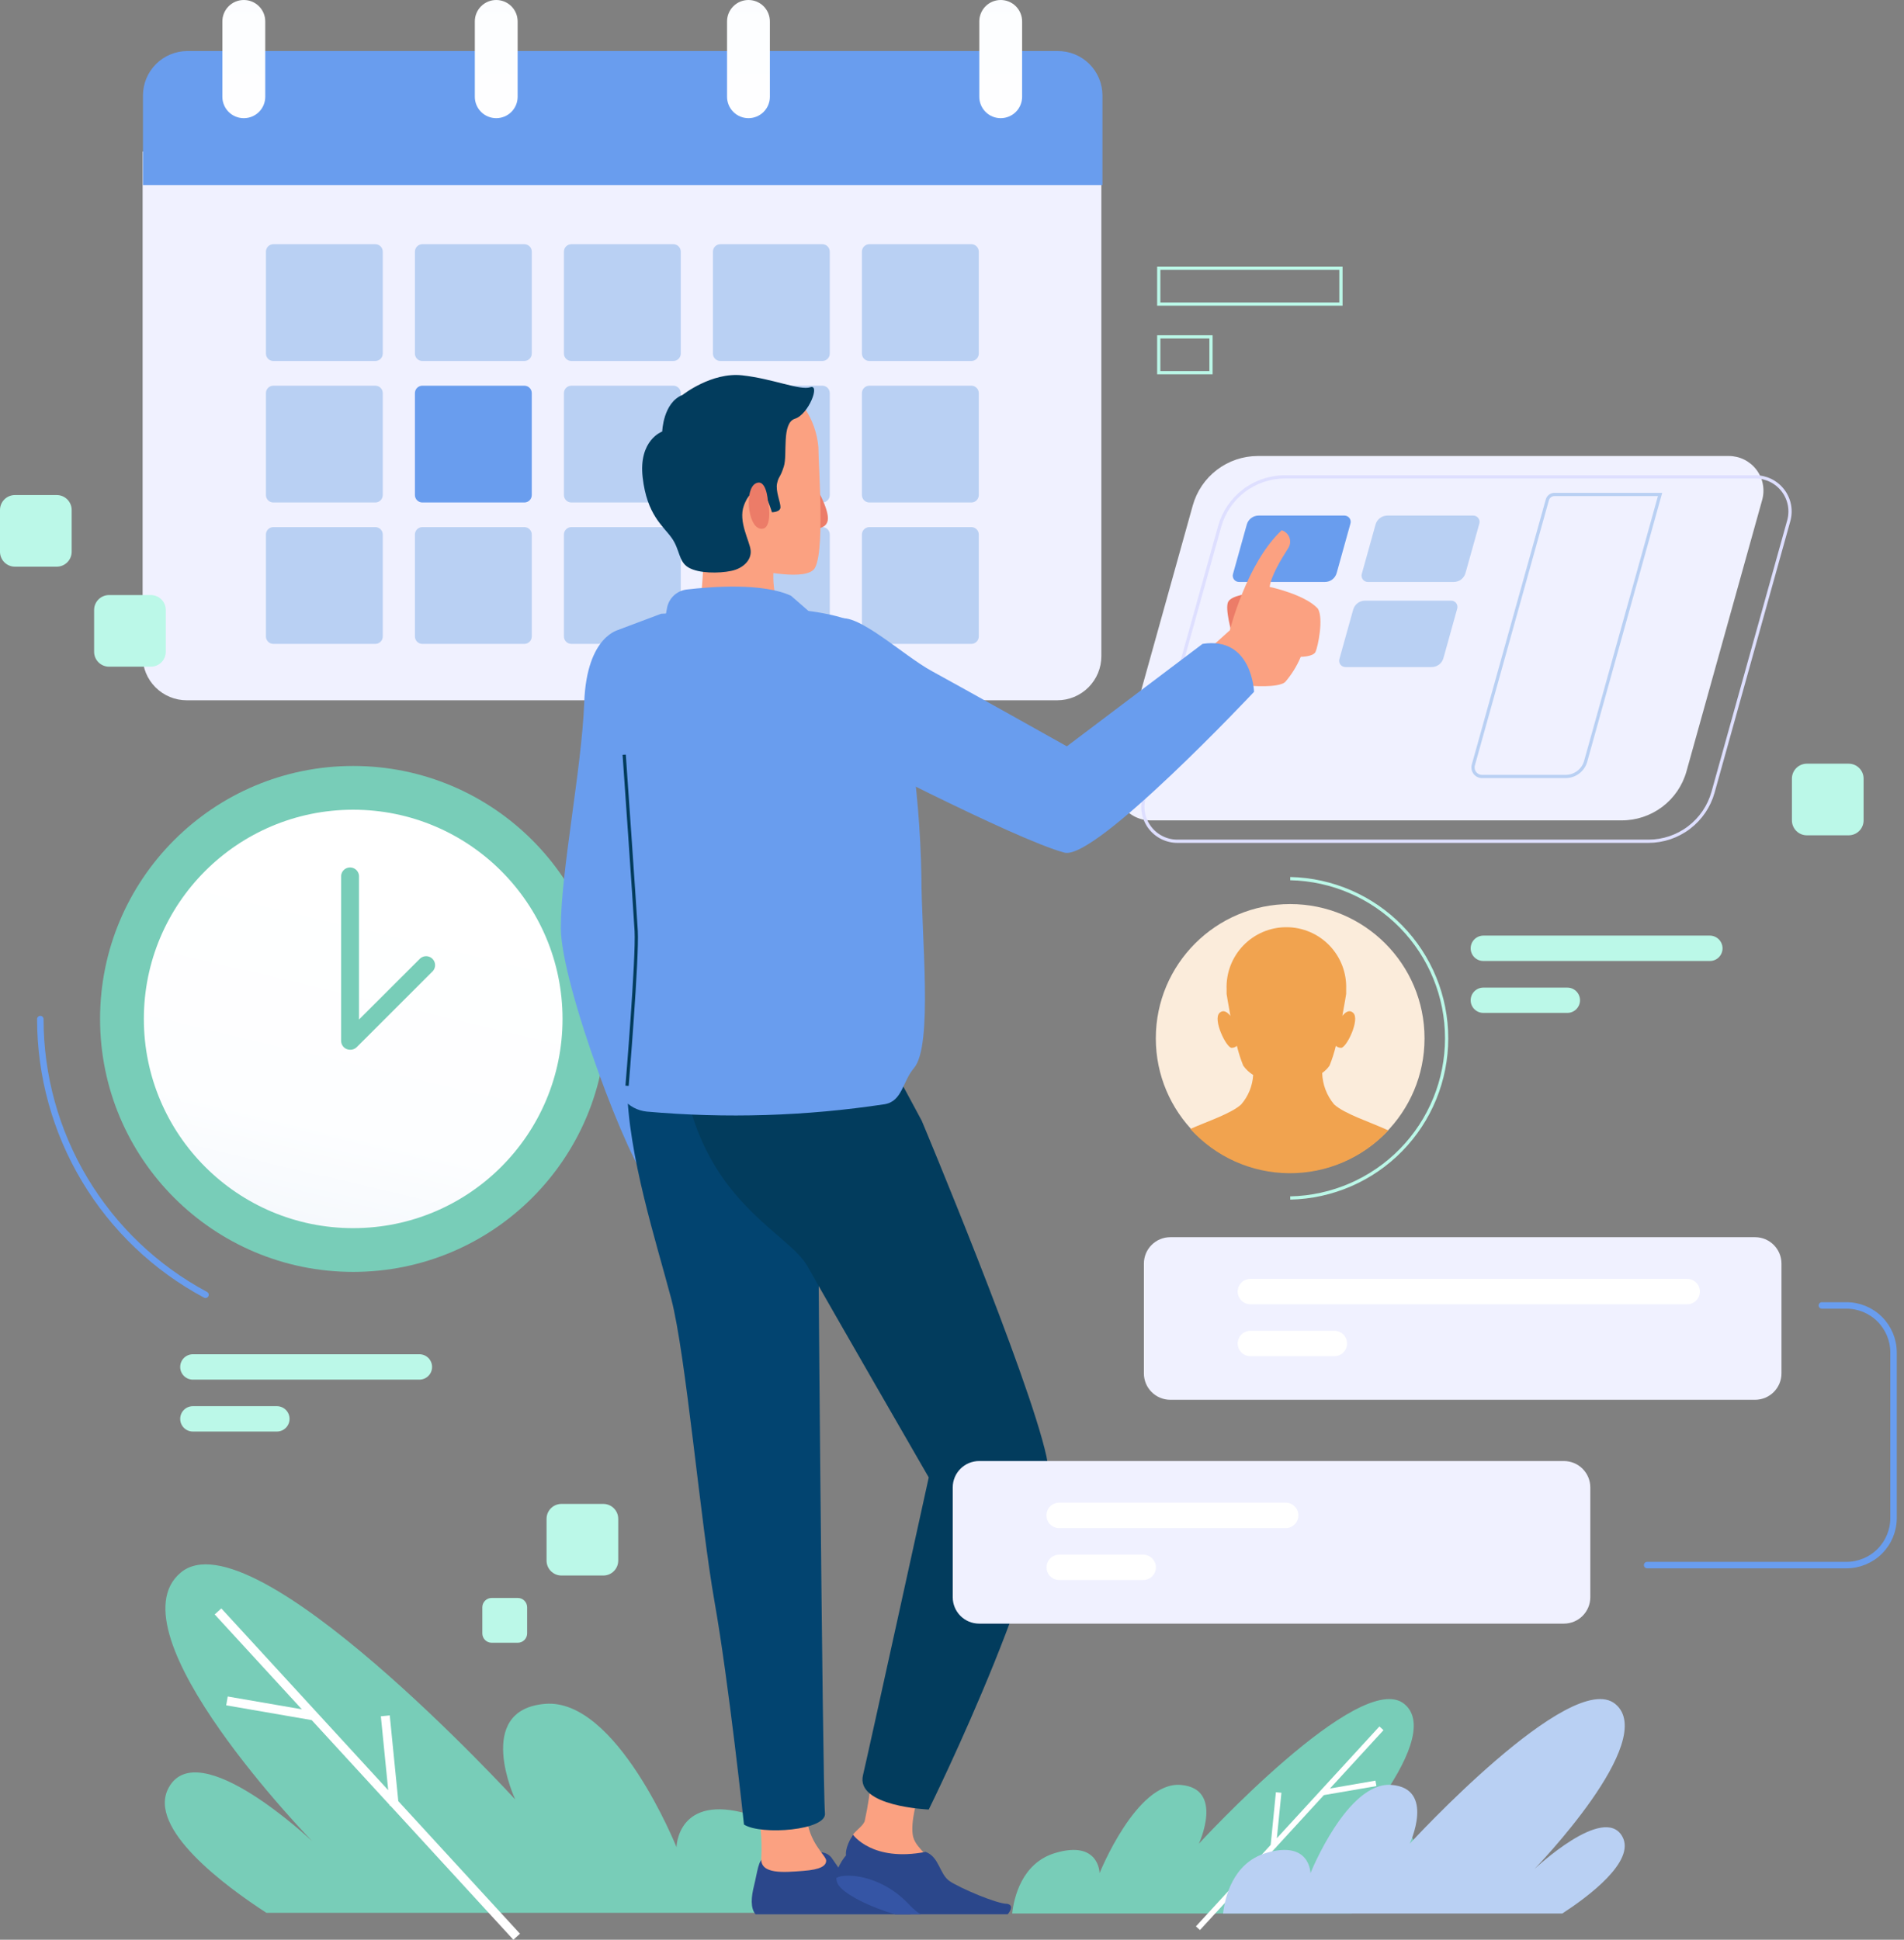 <svg width="589" height="600" viewBox="0 0 589 600" fill="none" xmlns="http://www.w3.org/2000/svg">
<rect x="0" y="0" width="589" height="600" fill="#808080" stroke="none"/>
<g clip-path="url(#clip0_709_1984)">
<path d="M52.217 552.893C45.206 565.472 69.971 583.6 82.422 591.675H253.367C252.479 583.919 248.632 566.2 231.583 561.15C209.526 554.644 209.276 571.363 209.276 571.363C209.276 571.363 190.793 525.188 168.623 527.031C146.452 528.873 159.381 556.601 159.381 556.601C159.381 556.601 78.075 467.89 55.904 486.429C33.734 504.967 96.558 569.498 96.558 569.498C96.558 569.498 61.435 536.266 52.217 552.893Z" fill="#78CDB8"/>
<path d="M160.86 598.135L123.212 557.124L120.571 530.602L117.817 530.875L120.093 553.735L68.469 497.506L66.42 499.371L93.37 528.714L70.449 524.756L69.971 527.485L96.421 532.057L120.549 558.329L120.571 558.579L120.776 558.557L158.812 600L160.86 598.135Z" fill="white"/>
<path d="M436.716 568.065C441.018 575.776 425.813 586.921 418.142 591.88H313.117C313.641 587.126 316.008 576.231 326.501 573.137C340.045 569.134 340.159 579.392 340.159 579.392C340.159 579.392 351.54 551.028 365.197 552.097C378.854 553.166 370.865 570.294 370.865 570.294C370.865 570.294 420.828 515.839 434.44 527.076C448.052 538.313 409.402 578.141 409.402 578.141C409.402 578.141 431.048 557.852 436.716 568.065Z" fill="#78CDB8"/>
<path d="M369.955 595.861L393.082 570.658L394.698 554.372L396.405 554.531L394.994 568.588L426.724 534.014L427.976 535.174L411.428 553.211L425.495 550.778L425.791 552.461L409.539 555.259L394.72 571.408L394.698 571.545H394.584L371.207 596.998L369.955 595.861Z" fill="white"/>
<path d="M44.113 46.88V202.965C44.113 206.584 45.552 210.055 48.113 212.615C50.675 215.174 54.148 216.612 57.771 216.612H327.048C330.67 216.612 334.144 215.174 336.705 212.615C339.266 210.055 340.705 206.584 340.705 202.965V46.88H44.113Z" fill="#F0F1FF"/>
<path d="M327.161 15.786H57.884C54.271 15.815 50.815 17.263 48.26 19.816C45.705 22.369 44.256 25.823 44.227 29.433V57.252H341.046V29.547C341.046 27.73 340.686 25.931 339.987 24.254C339.288 22.577 338.264 21.055 336.973 19.776C335.682 18.497 334.15 17.485 332.466 16.8C330.782 16.116 328.979 15.771 327.161 15.786Z" fill="#699DEE"/>
<path d="M75.479 36.553C74.606 36.562 73.739 36.398 72.929 36.071C72.119 35.744 71.381 35.26 70.759 34.647C70.137 34.034 69.643 33.304 69.304 32.499C68.966 31.694 68.79 30.83 68.787 29.957V6.619C68.787 4.864 69.485 3.18 70.727 1.939C71.969 0.697 73.654 3.90816e-05 75.411 3.90816e-05C76.283 -0.003 77.147 0.166 77.953 0.497C78.759 0.829 79.492 1.316 80.109 1.931C80.727 2.546 81.217 3.276 81.551 4.081C81.885 4.885 82.058 5.748 82.058 6.619V29.957C82.052 31.701 81.357 33.371 80.126 34.607C78.894 35.842 77.224 36.541 75.479 36.553Z" fill="url(#paint0_linear_709_1984)"/>
<path d="M153.509 36.553C151.752 36.553 150.067 35.856 148.825 34.614C147.583 33.373 146.885 31.69 146.885 29.934V6.619C146.885 4.864 147.583 3.18 148.825 1.939C150.067 0.697 151.752 0 153.509 0C155.265 0 156.95 0.697 158.192 1.939C159.435 3.18 160.132 4.864 160.132 6.619V29.957C160.126 31.708 159.426 33.386 158.184 34.623C156.943 35.859 155.261 36.553 153.509 36.553Z" fill="url(#paint1_linear_709_1984)"/>
<path d="M231.538 36.553C229.781 36.553 228.096 35.856 226.854 34.614C225.612 33.373 224.914 31.69 224.914 29.934V6.619C224.914 4.864 225.612 3.18 226.854 1.939C228.096 0.697 229.781 0 231.538 0C233.295 0 234.979 0.697 236.222 1.939C237.464 3.18 238.162 4.864 238.162 6.619V29.957C238.156 31.708 237.455 33.386 236.214 34.623C234.972 35.859 233.291 36.553 231.538 36.553Z" fill="url(#paint2_linear_709_1984)"/>
<path d="M309.566 36.553C307.809 36.553 306.125 35.856 304.882 34.614C303.64 33.373 302.942 31.69 302.942 29.934V6.619C302.942 4.864 303.64 3.18 304.882 1.939C306.125 0.697 307.809 0 309.566 0C311.323 0 313.008 0.697 314.25 1.939C315.492 3.18 316.19 4.864 316.19 6.619V29.957C316.184 31.708 315.484 33.386 314.242 34.623C313 35.859 311.319 36.553 309.566 36.553Z" fill="url(#paint3_linear_709_1984)"/>
<path d="M116.11 75.54H84.562C83.292 75.54 82.263 76.569 82.263 77.837V109.364C82.263 110.632 83.292 111.661 84.562 111.661H116.11C117.38 111.661 118.409 110.632 118.409 109.364V77.837C118.409 76.569 117.38 75.54 116.11 75.54Z" fill="#B9D0F3"/>
<path d="M162.204 75.54H130.655C129.386 75.54 128.356 76.569 128.356 77.837V109.364C128.356 110.632 129.386 111.661 130.655 111.661H162.204C163.474 111.661 164.503 110.632 164.503 109.364V77.837C164.503 76.569 163.474 75.54 162.204 75.54Z" fill="#B9D0F3"/>
<path d="M208.298 75.54H176.749C175.479 75.54 174.45 76.569 174.45 77.837V109.364C174.45 110.632 175.479 111.661 176.749 111.661H208.298C209.567 111.661 210.597 110.632 210.597 109.364V77.837C210.597 76.569 209.567 75.54 208.298 75.54Z" fill="#B9D0F3"/>
<path d="M254.39 75.54H222.842C221.572 75.54 220.543 76.569 220.543 77.837V109.364C220.543 110.632 221.572 111.661 222.842 111.661H254.39C255.66 111.661 256.689 110.632 256.689 109.364V77.837C256.689 76.569 255.66 75.54 254.39 75.54Z" fill="#B9D0F3"/>
<path d="M300.484 75.54H268.936C267.666 75.54 266.637 76.569 266.637 77.837V109.364C266.637 110.632 267.666 111.661 268.936 111.661H300.484C301.754 111.661 302.783 110.632 302.783 109.364V77.837C302.783 76.569 301.754 75.54 300.484 75.54Z" fill="#B9D0F3"/>
<path d="M116.11 119.304H84.562C83.292 119.304 82.263 120.332 82.263 121.601V153.127C82.263 154.396 83.292 155.425 84.562 155.425H116.11C117.38 155.425 118.409 154.396 118.409 153.127V121.601C118.409 120.332 117.38 119.304 116.11 119.304Z" fill="#B9D0F3"/>
<path d="M162.204 119.304H130.655C129.386 119.304 128.356 120.332 128.356 121.601V153.127C128.356 154.396 129.386 155.425 130.655 155.425H162.204C163.474 155.425 164.503 154.396 164.503 153.127V121.601C164.503 120.332 163.474 119.304 162.204 119.304Z" fill="#699DEE"/>
<path d="M208.298 119.304H176.749C175.479 119.304 174.45 120.332 174.45 121.601V153.127C174.45 154.396 175.479 155.425 176.749 155.425H208.298C209.567 155.425 210.597 154.396 210.597 153.127V121.601C210.597 120.332 209.567 119.304 208.298 119.304Z" fill="#B9D0F3"/>
<path d="M254.39 119.304H222.842C221.572 119.304 220.543 120.332 220.543 121.601V153.127C220.543 154.396 221.572 155.425 222.842 155.425H254.39C255.66 155.425 256.689 154.396 256.689 153.127V121.601C256.689 120.332 255.66 119.304 254.39 119.304Z" fill="#B9D0F3"/>
<path d="M300.484 119.304H268.936C267.666 119.304 266.637 120.332 266.637 121.601V153.127C266.637 154.396 267.666 155.425 268.936 155.425H300.484C301.754 155.425 302.783 154.396 302.783 153.127V121.601C302.783 120.332 301.754 119.304 300.484 119.304Z" fill="#B9D0F3"/>
<path d="M116.11 163.045H84.562C83.292 163.045 82.263 164.073 82.263 165.342V196.869C82.263 198.137 83.292 199.166 84.562 199.166H116.11C117.38 199.166 118.409 198.137 118.409 196.869V165.342C118.409 164.073 117.38 163.045 116.11 163.045Z" fill="#B9D0F3"/>
<path d="M162.204 163.045H130.655C129.386 163.045 128.356 164.073 128.356 165.342V196.869C128.356 198.137 129.386 199.166 130.655 199.166H162.204C163.474 199.166 164.503 198.137 164.503 196.869V165.342C164.503 164.073 163.474 163.045 162.204 163.045Z" fill="#B9D0F3"/>
<path d="M208.298 163.045H176.749C175.479 163.045 174.45 164.073 174.45 165.342V196.869C174.45 198.137 175.479 199.166 176.749 199.166H208.298C209.567 199.166 210.597 198.137 210.597 196.869V165.342C210.597 164.073 209.567 163.045 208.298 163.045Z" fill="#B9D0F3"/>
<path d="M254.39 163.045H222.842C221.572 163.045 220.543 164.073 220.543 165.342V196.869C220.543 198.137 221.572 199.166 222.842 199.166H254.39C255.66 199.166 256.689 198.137 256.689 196.869V165.342C256.689 164.073 255.66 163.045 254.39 163.045Z" fill="#B9D0F3"/>
<path d="M300.484 163.045H268.936C267.666 163.045 266.637 164.073 266.637 165.342V196.869C266.637 198.137 267.666 199.166 268.936 199.166H300.484C301.754 199.166 302.783 198.137 302.783 196.869V165.342C302.783 164.073 301.754 163.045 300.484 163.045Z" fill="#B9D0F3"/>
<path d="M109.259 393.419C152.504 393.419 187.561 358.386 187.561 315.172C187.561 271.957 152.504 236.925 109.259 236.925C66.014 236.925 30.957 271.957 30.957 315.172C30.957 358.386 66.014 393.419 109.259 393.419Z" fill="#78CDB8"/>
<path d="M63.575 400.492C48.132 392.23 35.223 379.934 26.223 364.916C17.224 349.898 12.472 332.721 12.474 315.217" stroke="#699DEE" stroke-width="2" stroke-linecap="round" stroke-linejoin="round"/>
<path d="M109.259 379.885C145.024 379.885 174.017 350.912 174.017 315.172C174.017 279.432 145.024 250.459 109.259 250.459C73.493 250.459 44.5 279.432 44.5 315.172C44.5 350.912 73.493 379.885 109.259 379.885Z" fill="url(#paint4_linear_709_1984)"/>
<path d="M108.28 324.703C107.921 324.701 107.566 324.631 107.233 324.498C106.725 324.286 106.292 323.929 105.989 323.472C105.685 323.014 105.524 322.477 105.525 321.927V270.839C105.588 270.15 105.907 269.508 106.418 269.041C106.93 268.574 107.598 268.315 108.291 268.315C108.984 268.315 109.652 268.574 110.164 269.041C110.675 269.508 110.994 270.15 111.057 270.839V315.354L130.018 296.429C130.549 295.976 131.232 295.739 131.93 295.767C132.628 295.794 133.29 296.083 133.784 296.577C134.278 297.071 134.568 297.733 134.596 298.43C134.623 299.128 134.386 299.81 133.933 300.341L110.26 323.997C109.718 324.483 109.007 324.736 108.28 324.703Z" fill="#78CDB8"/>
<path d="M501.612 253.757H355.934C354.274 253.762 352.635 253.381 351.148 252.643C349.661 251.906 348.366 250.832 347.365 249.508C346.365 248.184 345.687 246.646 345.384 245.014C345.082 243.383 345.163 241.704 345.622 240.11L368.977 156.358C370.2 151.958 372.832 148.079 376.469 145.314C380.107 142.55 384.551 141.052 389.121 141.05H534.799C536.458 141.05 538.094 141.434 539.579 142.173C541.064 142.912 542.357 143.985 543.356 145.308C544.355 146.631 545.034 148.167 545.338 149.796C545.643 151.426 545.565 153.103 545.111 154.698L521.711 238.586C520.489 242.967 517.859 246.825 514.228 249.566C510.596 252.307 506.163 253.78 501.612 253.757Z" fill="#F0F1FF"/>
<path d="M509.942 260.216H364.264C362.604 260.221 360.965 259.84 359.478 259.102C357.991 258.365 356.696 257.291 355.695 255.967C354.695 254.643 354.017 253.105 353.714 251.474C353.412 249.842 353.493 248.163 353.953 246.569L377.307 162.817C378.534 158.415 381.17 154.535 384.812 151.771C388.454 149.007 392.901 147.51 397.474 147.509H543.016C544.676 147.504 546.314 147.886 547.802 148.623C549.289 149.361 550.584 150.434 551.584 151.758C552.585 153.082 553.263 154.62 553.565 156.252C553.868 157.883 553.786 159.562 553.327 161.157L529.928 245.045C528.71 249.407 526.098 253.251 522.489 255.99C518.881 258.73 514.474 260.214 509.942 260.216Z" stroke="#DEDFFF" stroke-miterlimit="10"/>
<path d="M484.29 240.177H458.455C458.032 240.175 457.615 240.078 457.235 239.892C456.856 239.706 456.523 239.437 456.262 239.104C456.002 238.771 455.82 238.384 455.73 237.971C455.641 237.558 455.646 237.13 455.746 236.72L478.668 154.606C478.8 154.133 479.083 153.715 479.472 153.416C479.862 153.117 480.338 152.952 480.83 152.945H513.539L490.504 235.56C490.109 236.898 489.289 238.073 488.169 238.906C487.048 239.738 485.686 240.185 484.29 240.177Z" stroke="#B9D0F3" stroke-miterlimit="10"/>
<path d="M409.857 180.014H383.294C382.992 180.015 382.694 179.946 382.424 179.812C382.154 179.679 381.919 179.483 381.737 179.242C381.556 179.002 381.433 178.722 381.38 178.425C381.326 178.128 381.342 177.823 381.427 177.534L385.684 162.271C385.903 161.468 386.381 160.759 387.043 160.254C387.705 159.748 388.515 159.474 389.349 159.474H415.889C416.191 159.472 416.489 159.541 416.759 159.675C417.03 159.809 417.265 160.004 417.446 160.245C417.627 160.486 417.75 160.766 417.804 161.062C417.857 161.359 417.841 161.664 417.756 161.953L413.499 177.238C413.28 178.036 412.805 178.739 412.147 179.24C411.489 179.742 410.685 180.013 409.857 180.014Z" fill="#699DEE"/>
<path d="M449.691 180.014H423.15C422.848 180.014 422.55 179.945 422.279 179.811C422.009 179.677 421.773 179.483 421.59 179.242C421.407 179.002 421.282 178.723 421.225 178.427C421.168 178.13 421.18 177.825 421.261 177.534L425.517 162.271C425.737 161.468 426.214 160.759 426.877 160.254C427.539 159.748 428.349 159.474 429.182 159.474H455.746C456.048 159.473 456.346 159.543 456.616 159.676C456.887 159.81 457.123 160.005 457.306 160.245C457.489 160.485 457.614 160.764 457.671 161.06C457.728 161.357 457.716 161.662 457.635 161.953L453.356 177.238C453.135 178.039 452.657 178.745 451.994 179.247C451.332 179.749 450.522 180.018 449.691 180.014Z" fill="#B9D0F3"/>
<path d="M442.771 206.331H416.208C415.906 206.333 415.608 206.264 415.338 206.13C415.068 205.996 414.833 205.801 414.651 205.56C414.47 205.319 414.348 205.039 414.294 204.742C414.24 204.446 414.256 204.141 414.341 203.852L418.598 188.589C418.817 187.786 419.295 187.077 419.957 186.571C420.619 186.066 421.429 185.792 422.263 185.791H448.917C449.219 185.789 449.517 185.858 449.787 185.992C450.057 186.126 450.292 186.321 450.474 186.562C450.655 186.803 450.778 187.083 450.831 187.38C450.885 187.676 450.869 187.981 450.784 188.27L446.527 203.556C446.303 204.372 445.811 205.089 445.13 205.593C444.449 206.096 443.618 206.356 442.771 206.331Z" fill="#B9D0F3"/>
<path d="M251.887 149.67C251.887 149.67 256.735 157.631 256.052 161.043C255.369 164.455 249.815 163.477 249.815 163.477L251.887 149.67Z" fill="#EC7C68"/>
<path d="M248.882 126.196C251.308 129.788 252.781 133.936 253.162 138.252C253.162 144.075 255.438 172.803 251.591 176.306C247.744 179.809 232.175 175.897 232.175 175.897C232.175 175.897 224.8 173.963 221.682 163.091C218.563 152.218 227.896 133.202 227.896 133.202L248.882 126.196Z" fill="#FBA181"/>
<path d="M239.505 174.418C238.614 180.602 239.85 186.905 243.01 192.296C234.023 191.551 224.994 191.437 215.991 191.955C216.967 184.858 217.552 177.712 217.744 170.551C217.493 165.638 233.29 169.164 239.505 174.418Z" fill="#FBA181"/>
<path d="M211.166 122.147C211.166 122.147 220.111 115.05 229.603 116.097C239.095 117.143 247.494 120.85 250.658 119.781C253.822 118.712 250.135 128.197 245.924 129.517C241.713 130.836 243.647 140.571 242.486 144.256C241.326 147.941 240.916 147.145 240.392 149.511C239.869 151.876 241.439 155.311 241.439 156.88C241.439 158.45 238.799 158.45 238.799 158.45C238.799 158.45 236.978 152.399 235.658 152.149C234.338 151.899 231.97 151.353 230.127 156.357C228.283 161.361 231.97 167.389 232.221 170.301C232.471 173.212 229.944 175.828 226.166 176.601C222.387 177.375 216.173 177.398 213.009 175.555C209.845 173.713 210.392 170.028 207.751 166.343C205.111 162.658 200.126 159.246 198.806 147.668C197.485 136.09 204.86 133.475 204.86 133.475C204.86 133.475 205.111 124.535 211.166 122.147Z" fill="#023C5D"/>
<path d="M237.547 154.947C237.547 154.947 237.092 147.759 233.723 149.556C230.354 151.353 231.242 162.59 235.066 163.499C238.89 164.409 238.002 156.516 237.547 154.947Z" fill="#EC7C68"/>
<path d="M381.108 196.05C381.108 196.05 378.832 188.202 379.947 186.133C381.063 184.063 386.776 183.585 386.776 183.585C386.776 183.585 385.501 192.592 381.108 196.05Z" fill="#EC7C68"/>
<path d="M369.249 205.035L380.448 194.958C380.448 194.958 385.661 174.077 396.495 164.023C397.043 164.191 397.545 164.483 397.96 164.878C398.375 165.273 398.693 165.759 398.887 166.297C399.082 166.836 399.148 167.413 399.08 167.981C399.013 168.55 398.814 169.095 398.498 169.574C396.222 173.122 393.195 178.194 392.762 181.538C392.762 181.538 403.575 183.813 407.672 188.248C409.538 191.251 407.672 200.19 406.943 201.668C406.215 203.147 402.391 203.17 402.391 203.17C401.193 206.015 399.557 208.655 397.542 210.994C395.266 212.86 386.708 212.109 386.708 212.109L382.155 218.455C382.155 218.455 371.525 214.725 369.249 205.035Z" fill="#FBA181"/>
<path d="M191.704 194.73C191.704 194.73 181.529 196.345 180.733 217.203C179.936 238.062 173.494 269.36 173.494 287.012C173.494 304.663 195.187 361.642 200.809 365.668C205.268 363.911 209.564 361.764 213.647 359.254C213.647 359.254 208.024 321.518 205.612 304.663C203.199 287.808 208.024 235.628 211.234 226.006C214.443 216.384 217.152 190.727 191.704 194.73Z" fill="#699DEE"/>
<path d="M281.615 592.13C282.844 591.516 283.527 590.628 283.003 589.286C281.66 585.829 273.648 584.737 268.276 583.145C264.949 582.089 261.922 580.257 259.444 577.8L257.578 575.116C257.15 574.382 256.517 573.789 255.757 573.409C254.997 573.03 254.143 572.879 253.299 572.977C253.299 572.977 238.571 574.592 236.568 574.706C234.565 574.82 234.292 579.255 233.222 583.418C232.426 586.625 232.061 590.242 233.746 592.13H281.615Z" fill="#2B478B"/>
<path d="M233.882 557.442C235.256 563.088 235.8 568.904 235.498 574.707C235.088 579.915 242.714 579.119 248.336 578.71C253.958 578.3 255.574 577.095 255.574 575.503C255.574 573.91 249.952 569.884 249.542 561.446C249.133 553.007 240.711 553.462 233.882 557.442Z" fill="#FBA181"/>
<path d="M284.073 555.327C284.073 555.327 281.41 563.879 282.48 568.155C283.55 572.432 289.969 575.116 285.689 576.731C281.41 578.346 269.096 575.662 264.27 571.909C260.514 568.155 266.41 566.017 267.479 563.356C268.528 558.597 269.243 553.771 269.619 548.912L284.073 555.327Z" fill="#FBA181"/>
<path d="M250.885 334.847C252.447 341.556 253.173 348.432 253.048 355.319C252.843 360.664 254.459 552.165 255.187 560.763C256.052 566.154 235.384 567.769 230.149 564.357C230.149 564.357 225.437 520.275 221.044 495.481C216.651 470.688 212.189 419.009 207.637 401.699C203.084 384.389 194.253 357.275 193.979 335.848C193.979 335.848 215.604 304.572 250.885 334.847Z" fill="#024470"/>
<path d="M277.654 332.755L285.143 346.676C285.143 346.676 318.33 425.855 323.725 450.535C329.119 475.215 287.305 559.717 287.305 559.717C287.305 559.717 264.543 558.807 266.979 549.026C268.048 544.727 287.305 456.995 287.305 456.995C287.305 456.995 255.188 401.357 249.839 391.736C244.489 382.114 222 373.539 213.419 342.513L277.654 332.755Z" fill="#023C5D"/>
<path d="M212.349 182.357C220.452 181.402 236.067 180.264 244.717 184.29L251.158 189.909L205.634 191.91L206.339 188.089C206.602 186.62 207.326 185.272 208.407 184.242C209.487 183.211 210.868 182.551 212.349 182.357Z" fill="#699DEE"/>
<path d="M282.752 330.344C279.179 334.506 279.156 340.648 273.648 341.558C249.296 345.246 224.59 346.01 200.057 343.832C197.194 343.539 194.562 342.126 192.737 339.902C190.912 337.677 190.042 334.822 190.315 331.959C191.886 315.49 194.685 284.533 194.116 278.118C193.297 269.293 186.081 226.757 184.465 213.929C183.913 210.366 184.289 206.722 185.557 203.347C186.825 199.973 188.942 196.981 191.703 194.662L204.541 189.84L239.8 188.248C239.8 188.248 260.764 188.248 269.596 195.459C278.428 202.669 281.637 217.932 281.637 229.965C283.637 243.504 284.77 257.156 285.029 270.84C285.029 289.537 288.671 323.361 282.752 330.344Z" fill="#699DEE"/>
<path d="M259.057 582.462C260.514 585.852 269.96 590.151 276.88 592.107H311.752C312.89 590.742 313.368 589.173 311.524 588.877C308.292 588.877 297.07 584.055 293.838 581.917C290.606 579.778 290.628 574.433 286.349 572.818C269.755 576.025 263.86 567.473 263.86 567.473C261.197 571.749 261.72 573.887 261.72 573.887C261.72 573.887 257.441 578.732 259.057 582.462Z" fill="#2B478B"/>
<path d="M276.88 592.13H284.801C283.661 591.394 282.607 590.531 281.66 589.559C274.831 581.939 265.727 579.528 260.377 580.324C259.792 580.404 259.228 580.597 258.716 580.893C258.728 581.44 258.844 581.981 259.057 582.485C260.514 585.874 269.96 590.173 276.88 592.13Z" fill="#3555A5"/>
<path d="M257.031 230.032C257.031 230.032 314.05 259.739 329.324 263.742C338.952 266.153 387.937 213.996 387.937 213.996C387.937 213.996 387.368 196.755 372.003 199.166L330.029 230.851C330.029 230.851 297.093 212.381 288.261 207.582C279.429 202.782 264.975 189.112 259.353 191.523C253.73 193.934 235.361 213.2 257.031 230.032Z" fill="#699DEE"/>
<path d="M193.092 233.444C193.092 233.444 196.324 279.619 196.802 287.922C197.28 296.224 193.98 335.848 193.98 335.848" stroke="#023C5D" stroke-miterlimit="10"/>
<path d="M129.814 426.742H59.683C59.165 426.745 58.652 426.645 58.173 426.449C57.693 426.252 57.258 425.962 56.892 425.596C56.526 425.23 56.236 424.795 56.039 424.316C55.842 423.838 55.742 423.325 55.745 422.807C55.745 422.291 55.847 421.781 56.045 421.305C56.244 420.828 56.534 420.396 56.9 420.032C57.266 419.669 57.7 419.381 58.178 419.186C58.656 418.991 59.167 418.892 59.683 418.895H129.745C130.784 418.895 131.779 419.307 132.514 420.041C133.248 420.774 133.66 421.769 133.66 422.807C133.667 423.837 133.266 424.828 132.546 425.564C131.826 426.301 130.844 426.724 129.814 426.742Z" fill="#BBF8E8"/>
<path d="M85.723 442.801H59.683C59.167 442.804 58.656 442.705 58.178 442.509C57.7 442.314 57.266 442.026 56.9 441.663C56.534 441.299 56.244 440.867 56.045 440.391C55.847 439.915 55.745 439.404 55.745 438.888C55.742 438.371 55.842 437.858 56.039 437.379C56.236 436.9 56.526 436.465 56.892 436.099C57.258 435.733 57.693 435.443 58.173 435.247C58.652 435.05 59.165 434.95 59.683 434.953H85.655C86.171 434.953 86.682 435.055 87.158 435.253C87.635 435.451 88.067 435.741 88.431 436.107C88.795 436.473 89.083 436.907 89.278 437.384C89.474 437.861 89.573 438.373 89.57 438.888C89.57 439.914 89.167 440.899 88.447 441.631C87.728 442.363 86.75 442.783 85.723 442.801Z" fill="#BBF8E8"/>
<path d="M528.927 297.248H458.864C457.826 297.248 456.83 296.836 456.096 296.102C455.362 295.368 454.949 294.373 454.949 293.336C454.949 292.296 455.361 291.298 456.094 290.561C456.828 289.824 457.824 289.406 458.864 289.4H528.927C529.971 289.4 530.972 289.815 531.711 290.553C532.449 291.291 532.864 292.292 532.864 293.336C532.864 293.851 532.762 294.362 532.564 294.838C532.366 295.314 532.076 295.746 531.71 296.11C531.344 296.474 530.909 296.761 530.432 296.957C529.954 297.152 529.443 297.251 528.927 297.248Z" fill="#BBF8E8"/>
<path d="M484.836 313.306H458.864C457.826 313.306 456.83 312.894 456.096 312.16C455.362 311.427 454.949 310.431 454.949 309.394C454.949 308.356 455.362 307.361 456.096 306.627C456.83 305.894 457.826 305.482 458.864 305.482H484.836C485.352 305.479 485.864 305.577 486.341 305.773C486.819 305.968 487.253 306.256 487.619 306.619C487.985 306.983 488.275 307.415 488.474 307.891C488.672 308.368 488.774 308.878 488.774 309.394C488.774 309.91 488.672 310.42 488.474 310.896C488.275 311.372 487.985 311.805 487.619 312.168C487.253 312.532 486.819 312.82 486.341 313.015C485.864 313.21 485.352 313.309 484.836 313.306Z" fill="#BBF8E8"/>
<path d="M542.926 382.683H362.034C357.521 382.683 353.862 386.339 353.862 390.849V424.809C353.862 429.319 357.521 432.975 362.034 432.975H542.926C547.439 432.975 551.097 429.319 551.097 424.809V390.849C551.097 386.339 547.439 382.683 542.926 382.683Z" fill="#F0F1FF"/>
<path d="M521.938 403.428H386.799C385.761 403.428 384.765 403.015 384.031 402.282C383.296 401.548 382.884 400.553 382.884 399.515C382.881 399 382.98 398.488 383.175 398.011C383.371 397.534 383.659 397.1 384.023 396.734C384.386 396.368 384.819 396.078 385.295 395.88C385.772 395.682 386.283 395.58 386.799 395.58H521.938C522.455 395.58 522.965 395.682 523.442 395.88C523.918 396.078 524.351 396.368 524.715 396.734C525.079 397.1 525.367 397.534 525.562 398.011C525.757 398.488 525.857 399 525.854 399.515C525.854 400.553 525.441 401.548 524.707 402.282C523.973 403.015 522.977 403.428 521.938 403.428Z" fill="white"/>
<path d="M412.771 419.486H386.799C385.761 419.486 384.765 419.074 384.031 418.34C383.296 417.607 382.884 416.611 382.884 415.574C382.881 415.058 382.98 414.547 383.175 414.07C383.371 413.592 383.659 413.158 384.023 412.793C384.386 412.427 384.819 412.137 385.295 411.939C385.772 411.741 386.283 411.639 386.799 411.639H412.771C413.289 411.636 413.802 411.735 414.281 411.932C414.76 412.129 415.196 412.419 415.562 412.785C415.928 413.151 416.218 413.586 416.415 414.064C416.612 414.543 416.712 415.056 416.709 415.574C416.709 416.09 416.607 416.6 416.408 417.076C416.21 417.552 415.92 417.985 415.554 418.348C415.188 418.712 414.754 419 414.276 419.195C413.798 419.39 413.287 419.489 412.771 419.486Z" fill="white"/>
<path d="M483.789 451.922H302.897C298.384 451.922 294.726 455.578 294.726 460.088V494.048C294.726 498.558 298.384 502.214 302.897 502.214H483.789C488.302 502.214 491.96 498.558 491.96 494.048V460.088C491.96 455.578 488.302 451.922 483.789 451.922Z" fill="#F0F1FF"/>
<path d="M397.748 472.667H327.663C327.145 472.67 326.631 472.57 326.152 472.374C325.673 472.177 325.238 471.887 324.871 471.521C324.505 471.155 324.215 470.72 324.018 470.241C323.821 469.763 323.722 469.25 323.725 468.732C323.722 468.216 323.821 467.705 324.016 467.228C324.212 466.751 324.499 466.317 324.863 465.951C325.227 465.585 325.66 465.295 326.136 465.097C326.613 464.899 327.124 464.797 327.64 464.797H397.725C398.241 464.797 398.752 464.899 399.228 465.097C399.705 465.295 400.137 465.585 400.501 465.951C400.865 466.317 401.153 466.751 401.348 467.228C401.544 467.705 401.643 468.216 401.64 468.732C401.643 469.246 401.545 469.755 401.351 470.231C401.157 470.707 400.871 471.14 400.509 471.505C400.148 471.871 399.718 472.161 399.244 472.361C398.77 472.56 398.262 472.664 397.748 472.667Z" fill="white"/>
<path d="M353.657 488.725H327.662C326.624 488.725 325.628 488.313 324.894 487.579C324.16 486.846 323.747 485.851 323.747 484.813C323.747 483.773 324.159 482.776 324.892 482.038C325.626 481.301 326.622 480.884 327.662 480.878H353.657C354.697 480.884 355.693 481.301 356.426 482.038C357.16 482.776 357.572 483.773 357.572 484.813C357.572 485.851 357.159 486.846 356.425 487.579C355.691 488.313 354.695 488.725 353.657 488.725Z" fill="white"/>
<path d="M399.114 362.712C422.069 362.712 440.678 344.116 440.678 321.177C440.678 298.238 422.069 279.643 399.114 279.643C376.159 279.643 357.55 298.238 357.55 321.177C357.55 344.116 376.159 362.712 399.114 362.712Z" fill="#FBECDB"/>
<path d="M399.136 271.771C412.061 272.049 424.364 277.374 433.407 286.607C442.45 295.84 447.515 308.246 447.515 321.165C447.515 334.084 442.45 346.49 433.407 355.723C424.364 364.955 412.061 370.281 399.136 370.558" stroke="#BBF8E8" stroke-miterlimit="10"/>
<path d="M409.015 331.89C409.902 331.273 410.673 330.503 411.291 329.616C412.093 327.627 412.748 325.582 413.248 323.497C413.695 323.891 414.269 324.109 414.864 324.111C416.549 324.111 420.783 315.331 418.62 313.307C417.391 312.147 416.116 313.148 415.251 314.239C415.98 310.35 416.435 307.415 416.435 307.415C416.435 306.915 416.435 306.415 416.435 305.937C416.522 303.455 416.108 300.982 415.218 298.664C414.328 296.345 412.98 294.23 411.254 292.444C409.528 290.657 407.46 289.237 405.172 288.266C402.885 287.296 400.426 286.796 397.941 286.796C395.456 286.796 392.997 287.296 390.709 288.266C388.422 289.237 386.354 290.657 384.628 292.444C382.902 294.23 381.554 296.345 380.663 298.664C379.773 300.982 379.359 303.455 379.446 305.937C379.446 306.415 379.446 306.915 379.446 307.415C379.446 307.415 379.902 310.395 380.63 314.239C379.765 313.148 378.49 312.147 377.261 313.307C375.099 315.331 379.333 324.066 380.994 324.111C381.597 324.112 382.18 323.894 382.633 323.497C383.134 325.582 383.788 327.627 384.591 329.616C385.41 330.775 386.455 331.758 387.664 332.505C387.467 335.86 386.171 339.057 383.976 341.603C380.903 344.424 373.847 346.721 368.225 349.2C372.085 353.473 376.792 356.897 382.047 359.255C387.302 361.612 392.991 362.852 398.751 362.894C404.511 362.937 410.218 361.782 415.507 359.503C420.797 357.224 425.555 353.87 429.478 349.655C423.719 346.994 415.957 344.583 412.702 341.603C410.421 338.869 409.123 335.449 409.015 331.89Z" fill="#F1A34F"/>
<path d="M17.55 153.128H4.621C2.069 153.128 0 155.195 0 157.745V170.665C0 173.215 2.069 175.283 4.621 175.283H17.55C20.102 175.283 22.17 173.215 22.17 170.665V157.745C22.17 155.195 20.102 153.128 17.55 153.128Z" fill="#BBF8E8"/>
<path d="M571.879 236.22H558.95C556.398 236.22 554.329 238.287 554.329 240.837V253.757C554.329 256.307 556.398 258.375 558.95 258.375H571.879C574.431 258.375 576.5 256.307 576.5 253.757V240.837C576.5 238.287 574.431 236.22 571.879 236.22Z" fill="#BBF8E8"/>
<path d="M186.628 465.183H173.699C171.147 465.183 169.078 467.25 169.078 469.8V482.72C169.078 485.27 171.147 487.337 173.699 487.337H186.628C189.18 487.337 191.249 485.27 191.249 482.72V469.8C191.249 467.25 189.18 465.183 186.628 465.183Z" fill="#BBF8E8"/>
<path d="M160.177 494.275H152.097C150.5 494.275 149.206 495.569 149.206 497.164V505.239C149.206 506.834 150.5 508.128 152.097 508.128H160.177C161.774 508.128 163.068 506.834 163.068 505.239V497.164C163.068 495.569 161.774 494.275 160.177 494.275Z" fill="#BBF8E8"/>
<path d="M46.663 184.062H33.734C31.182 184.062 29.113 186.13 29.113 188.68V201.6C29.113 204.15 31.182 206.217 33.734 206.217H46.663C49.215 206.217 51.284 204.15 51.284 201.6V188.68C51.284 186.13 49.215 184.062 46.663 184.062Z" fill="#BBF8E8"/>
<path d="M509.533 484.108H571.196C575.056 484.108 578.758 482.577 581.489 479.852C584.22 477.127 585.758 473.43 585.764 469.573V418.326C585.758 414.469 584.22 410.772 581.489 408.047C578.758 405.322 575.056 403.791 571.196 403.791H563.594" stroke="#699DEE" stroke-width="2" stroke-linecap="round" stroke-linejoin="round"/>
<path d="M414.819 82.978H358.46V94.056H414.819V82.978Z" stroke="#BBF8E8" stroke-miterlimit="10"/>
<path d="M374.621 104.2H358.46V115.278H374.621V104.2Z" stroke="#BBF8E8" stroke-miterlimit="10"/>
<path d="M501.862 568.065C506.142 575.776 490.937 586.921 483.288 591.88H378.354C378.901 587.126 381.268 576.231 391.739 573.137C405.282 569.134 405.396 579.392 405.396 579.392C405.396 579.392 416.777 551.028 430.435 552.097C444.092 553.166 436.102 570.294 436.102 570.294C436.102 570.294 486.065 515.839 499.7 527.076C513.335 538.313 474.662 578.141 474.662 578.141C474.662 578.141 496.172 557.852 501.862 568.065Z" fill="#B9D0F3"/>
</g>
<defs>
<linearGradient id="paint0_linear_709_1984" x1="75.479" y1="-51.497" x2="75.479" y2="73.63" gradientUnits="userSpaceOnUse">
<stop stop-color="#D8E2F6"/>
<stop offset="0.01" stop-color="#DAE3F6"/>
<stop offset="0.12" stop-color="#EBF0FA"/>
<stop offset="0.26" stop-color="#F6F9FD"/>
<stop offset="0.46" stop-color="#FDFEFF"/>
<stop offset="1" stop-color="white"/>
</linearGradient>
<linearGradient id="paint1_linear_709_1984" x1="153.509" y1="-51.498" x2="153.509" y2="73.63" gradientUnits="userSpaceOnUse">
<stop stop-color="#D8E2F6"/>
<stop offset="0.01" stop-color="#DAE3F6"/>
<stop offset="0.12" stop-color="#EBF0FA"/>
<stop offset="0.26" stop-color="#F6F9FD"/>
<stop offset="0.46" stop-color="#FDFEFF"/>
<stop offset="1" stop-color="white"/>
</linearGradient>
<linearGradient id="paint2_linear_709_1984" x1="231.538" y1="-51.498" x2="231.538" y2="73.63" gradientUnits="userSpaceOnUse">
<stop stop-color="#D8E2F6"/>
<stop offset="0.01" stop-color="#DAE3F6"/>
<stop offset="0.12" stop-color="#EBF0FA"/>
<stop offset="0.26" stop-color="#F6F9FD"/>
<stop offset="0.46" stop-color="#FDFEFF"/>
<stop offset="1" stop-color="white"/>
</linearGradient>
<linearGradient id="paint3_linear_709_1984" x1="309.566" y1="-51.498" x2="309.566" y2="73.63" gradientUnits="userSpaceOnUse">
<stop stop-color="#D8E2F6"/>
<stop offset="0.01" stop-color="#DAE3F6"/>
<stop offset="0.12" stop-color="#EBF0FA"/>
<stop offset="0.26" stop-color="#F6F9FD"/>
<stop offset="0.46" stop-color="#FDFEFF"/>
<stop offset="1" stop-color="white"/>
</linearGradient>
<linearGradient id="paint4_linear_709_1984" x1="85.244" y1="416.62" x2="120.297" y2="268.326" gradientUnits="userSpaceOnUse">
<stop stop-color="#D8E2F6"/>
<stop offset="0.01" stop-color="#DAE3F6"/>
<stop offset="0.12" stop-color="#EBF0FA"/>
<stop offset="0.26" stop-color="#F6F9FD"/>
<stop offset="0.46" stop-color="#FDFEFF"/>
<stop offset="1" stop-color="white"/>
</linearGradient>
<clipPath id="clip0_709_1984">
<rect width="588.017" height="600" fill="white"/>
</clipPath>
</defs>
</svg>

